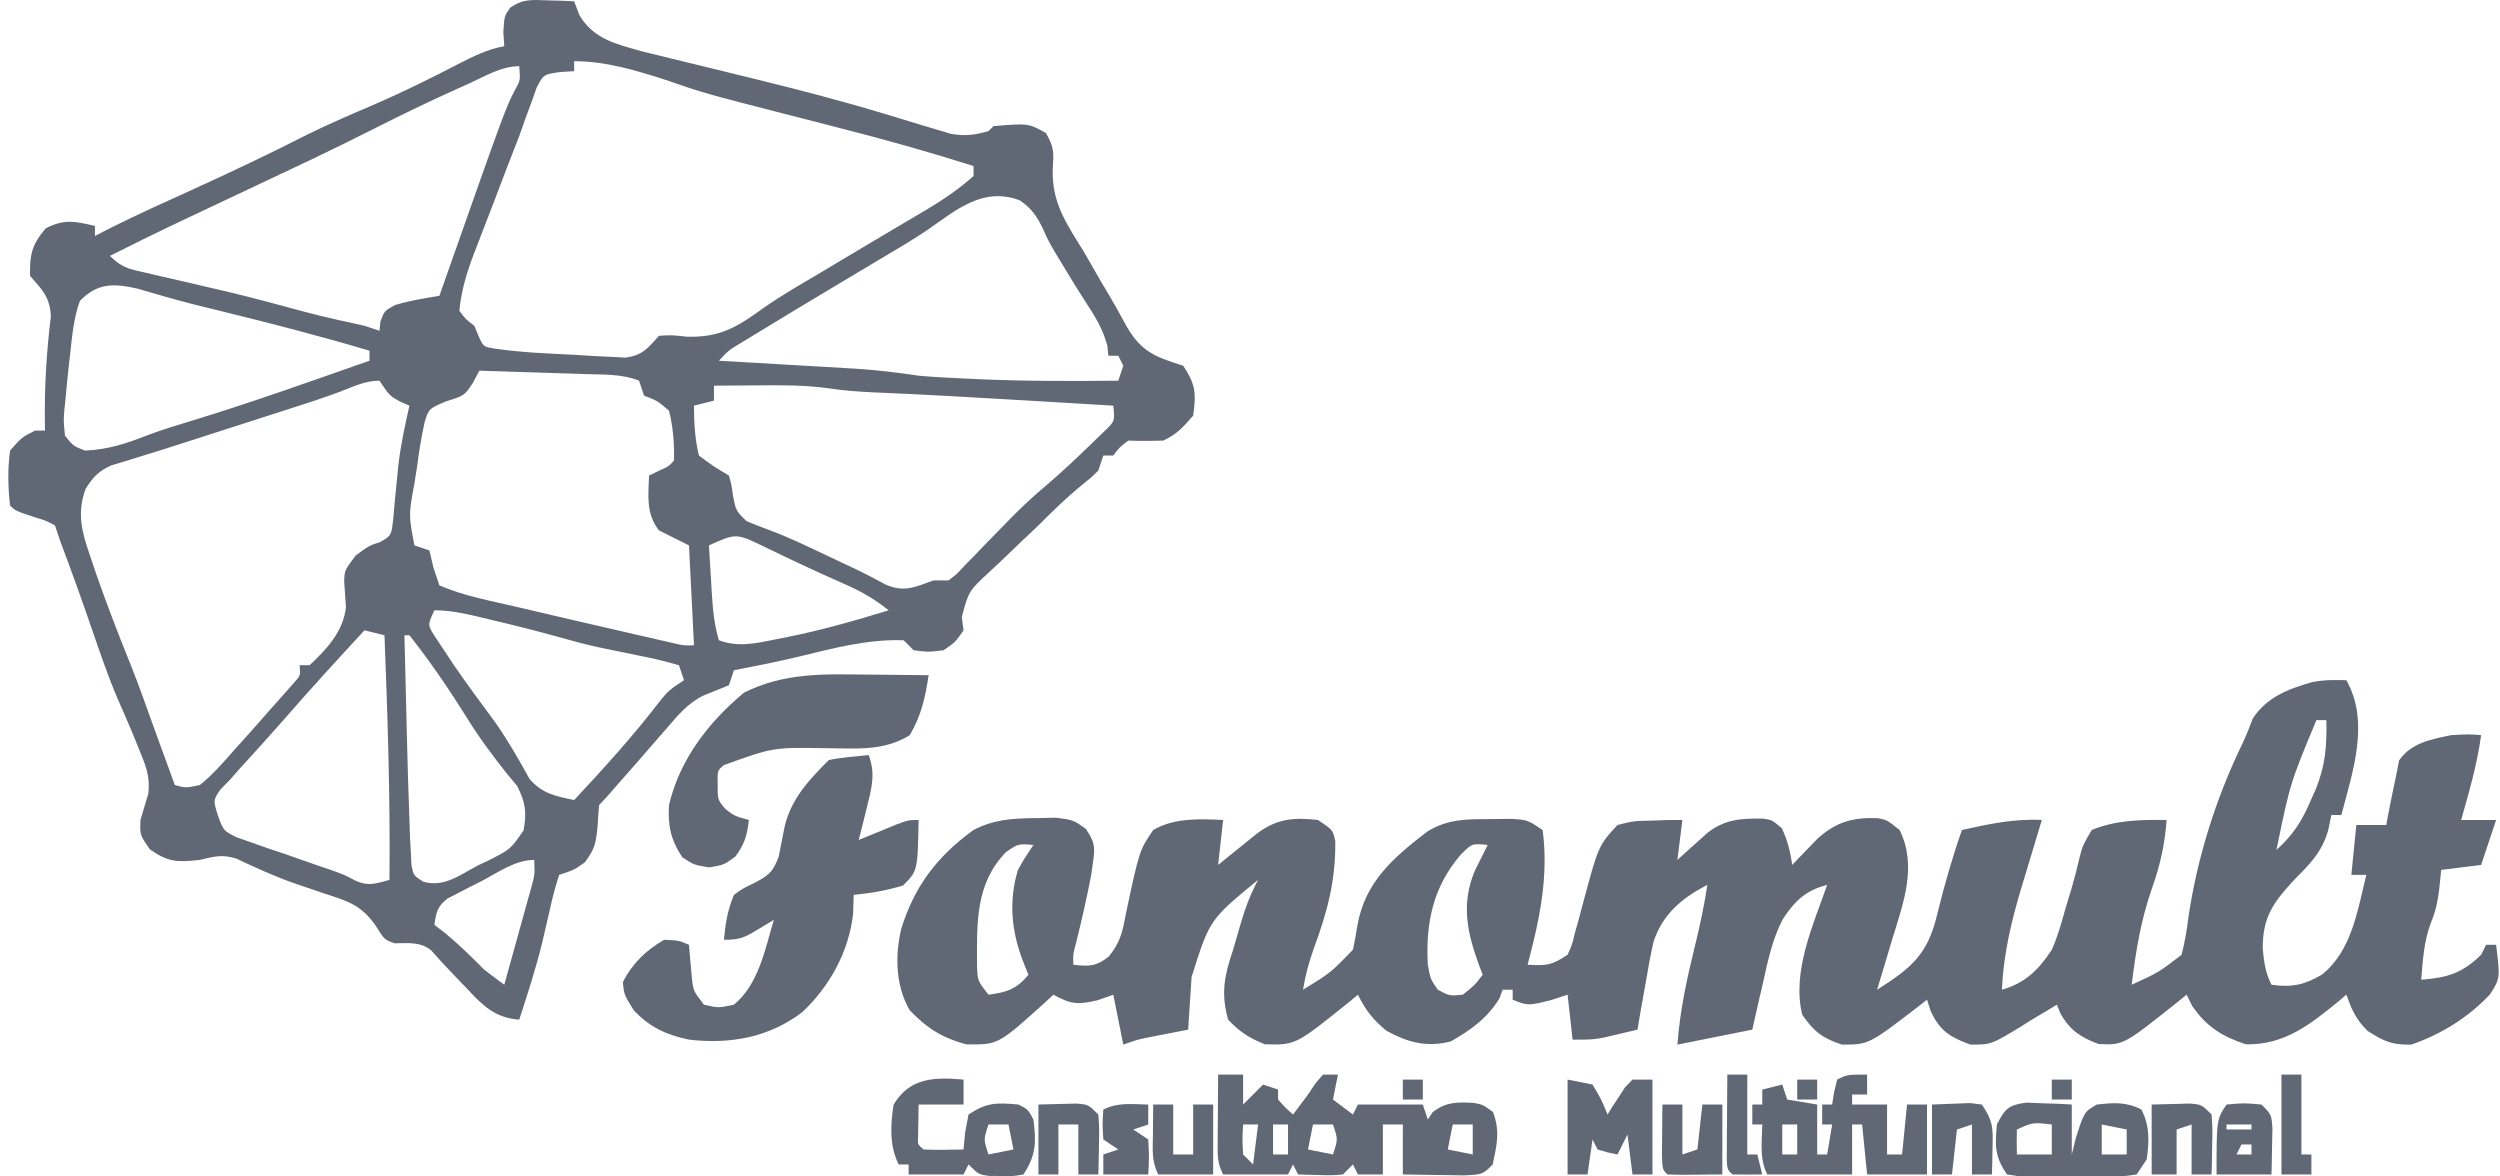 <svg width="119" height="56" viewBox="0 0 119 56" fill="none" xmlns="http://www.w3.org/2000/svg">
<path d="M111.686 32.378C112.813 34.359 111.991 36.732 111.448 38.794C111.291 38.794 111.135 38.794 110.973 38.794C110.922 39.038 110.871 39.282 110.819 39.533C110.52 40.583 109.911 41.167 109.161 41.927C108.205 42.964 107.702 43.663 107.706 45.135C107.766 45.801 107.823 46.276 108.122 46.873C109.062 47.014 109.71 46.876 110.513 46.398C111.943 45.272 112.22 43.332 112.636 41.645C112.401 41.645 112.166 41.645 111.924 41.645C112.002 40.861 112.08 40.077 112.161 39.269C112.632 39.269 113.102 39.269 113.587 39.269C113.616 39.111 113.644 38.953 113.674 38.791C113.795 38.156 113.927 37.525 114.062 36.893C114.106 36.662 114.15 36.432 114.196 36.195C114.781 35.355 115.708 35.196 116.676 34.992C117.522 34.947 117.522 34.947 118.102 34.992C117.915 36.373 117.53 37.693 117.151 39.031C117.7 39.031 118.249 39.031 118.815 39.031C118.462 40.09 118.462 40.09 118.102 41.17C117.474 41.248 116.847 41.327 116.201 41.408C116.171 41.697 116.142 41.986 116.112 42.284C116.038 42.882 115.956 43.327 115.725 43.888C115.378 44.779 115.329 45.687 115.25 46.635C116.503 46.537 117.193 46.329 118.102 45.447C118.18 45.29 118.259 45.133 118.339 44.972C118.496 44.972 118.653 44.972 118.815 44.972C119.01 46.563 119.01 46.563 118.528 47.328C117.481 48.44 116.217 49.225 114.775 49.724C113.843 49.742 113.477 49.568 112.696 49.071C112.132 48.507 111.954 48.085 111.686 47.348C111.554 47.46 111.421 47.572 111.285 47.687C109.935 48.788 108.724 49.746 106.904 49.709C105.782 49.344 105.017 48.863 104.349 47.883C104.261 47.706 104.173 47.53 104.082 47.348C103.944 47.46 103.806 47.572 103.664 47.687C101.075 49.751 101.075 49.751 99.894 49.695C99.046 49.382 98.534 49.046 98.082 48.254C98.023 48.112 97.965 47.97 97.904 47.823C97.676 47.963 97.676 47.963 97.444 48.105C97.203 48.248 96.963 48.39 96.716 48.536C96.549 48.642 96.382 48.748 96.211 48.856C94.78 49.724 94.78 49.724 93.79 49.724C92.825 49.365 92.345 49.084 91.904 48.135C91.845 47.954 91.786 47.773 91.726 47.586C91.605 47.68 91.484 47.775 91.36 47.873C88.954 49.724 88.954 49.724 87.671 49.724C86.734 49.405 86.353 49.117 85.785 48.299C85.286 46.245 86.307 44.038 86.973 42.12C85.951 42.383 85.441 42.875 84.862 43.749C84.37 44.696 84.156 45.703 83.929 46.739C83.852 47.068 83.852 47.068 83.773 47.403C83.648 47.939 83.528 48.475 83.409 49.011C82.233 49.247 81.056 49.482 79.845 49.724C79.963 48.103 80.299 46.574 80.686 45C80.921 44.044 81.123 43.095 81.27 42.12C80.068 42.739 79.138 43.518 78.71 44.821C78.567 45.453 78.45 46.084 78.345 46.724C78.305 46.945 78.265 47.165 78.224 47.392C78.126 47.931 78.033 48.471 77.944 49.011C77.607 49.092 77.271 49.171 76.934 49.249C76.746 49.293 76.559 49.337 76.366 49.383C75.805 49.487 75.805 49.487 74.855 49.487C74.776 48.781 74.698 48.075 74.617 47.348C74.362 47.431 74.107 47.515 73.845 47.601C72.734 47.878 72.734 47.878 72.003 47.586C72.003 47.429 72.003 47.272 72.003 47.111C71.846 47.111 71.689 47.111 71.528 47.111C71.454 47.309 71.454 47.309 71.379 47.511C70.819 48.453 69.993 49.043 69.048 49.576C67.892 49.858 67.035 49.627 66.003 49.071C65.352 48.538 65.01 48.095 64.637 47.348C64.502 47.46 64.367 47.572 64.228 47.687C61.676 49.744 61.676 49.744 60.211 49.709C59.466 49.415 59.013 49.121 58.459 48.536C58.102 47.278 58.283 46.429 58.696 45.209C58.816 44.799 58.935 44.388 59.053 43.977C59.268 43.233 59.52 42.567 59.884 41.883C57.581 43.771 57.581 43.771 56.72 46.505C56.701 46.803 56.682 47.101 56.662 47.407C56.642 47.708 56.622 48.008 56.601 48.317C56.58 48.661 56.58 48.661 56.558 49.011C56.395 49.043 56.231 49.075 56.063 49.107C55.742 49.17 55.742 49.17 55.414 49.234C55.202 49.276 54.99 49.317 54.771 49.359C54.154 49.481 54.154 49.481 53.469 49.724C53.233 48.548 53.233 48.548 52.993 47.348C52.743 47.436 52.493 47.525 52.236 47.615C51.286 47.834 50.976 47.803 50.142 47.348C50.021 47.46 49.901 47.572 49.776 47.687C47.51 49.737 47.51 49.737 45.984 49.709C44.858 49.408 44.09 48.926 43.295 48.076C42.626 46.912 42.596 45.492 42.902 44.202C43.529 42.176 44.622 40.748 46.34 39.507C47.332 38.993 48.216 38.953 49.325 38.942C49.634 38.935 49.943 38.929 50.262 38.922C51.092 39.031 51.092 39.031 51.679 39.446C52.105 40.074 52.137 40.296 52.028 41.036C51.984 41.345 51.984 41.345 51.939 41.659C51.737 42.717 51.498 43.763 51.24 44.809C51.075 45.415 51.075 45.415 51.092 45.922C51.843 46.006 52.17 46.009 52.774 45.534C53.324 44.857 53.431 44.371 53.587 43.516C54.235 40.476 54.235 40.476 54.894 39.507C55.897 38.925 57.091 38.975 58.221 39.031C58.143 39.737 58.064 40.443 57.983 41.17C58.15 41.035 58.316 40.901 58.486 40.763C58.703 40.588 58.919 40.414 59.142 40.234C59.357 40.061 59.572 39.887 59.794 39.708C60.736 38.977 61.563 38.894 62.736 39.031C63.449 39.507 63.449 39.507 63.56 40.051C63.58 41.921 63.183 43.395 62.544 45.127C62.306 45.794 62.138 46.414 62.023 47.111C63.341 46.303 63.341 46.303 64.399 45.209C64.48 44.836 64.548 44.459 64.607 44.081C64.966 41.99 66.303 40.841 67.928 39.589C68.94 38.955 69.888 38.993 71.067 38.987C71.505 38.982 71.505 38.982 71.952 38.977C72.716 39.031 72.716 39.031 73.429 39.507C73.677 41.341 73.403 43.19 72.954 44.972C72.909 45.151 72.865 45.329 72.819 45.513C72.785 45.648 72.751 45.783 72.716 45.922C73.599 45.97 73.85 45.959 74.617 45.447C74.83 44.971 74.83 44.971 74.965 44.411C75.052 44.102 75.052 44.102 75.14 43.786C75.227 43.461 75.227 43.461 75.315 43.13C76.084 40.253 76.084 40.253 76.993 39.269C77.762 39.078 77.762 39.078 78.597 39.061C79.014 39.047 79.014 39.047 79.44 39.033C79.758 39.032 79.758 39.032 80.082 39.031C80.004 39.659 79.925 40.286 79.845 40.932C79.974 40.815 80.103 40.698 80.235 40.577C80.49 40.349 80.49 40.349 80.751 40.115C80.919 39.964 81.087 39.812 81.26 39.656C82.091 38.993 82.892 38.95 83.915 38.965C84.359 39.031 84.359 39.031 84.82 39.432C85.087 40.014 85.222 40.537 85.31 41.17C85.419 41.055 85.528 40.941 85.64 40.823C85.859 40.598 85.859 40.598 86.082 40.368C86.225 40.219 86.369 40.07 86.517 39.917C87.41 39.114 88.192 38.906 89.372 38.943C89.825 39.031 89.825 39.031 90.419 39.507C91.277 41.222 90.591 43.008 90.062 44.734C89.994 44.964 89.926 45.193 89.856 45.429C89.69 45.99 89.521 46.551 89.35 47.111C91 46.06 91.759 45.441 92.216 43.502C92.548 42.144 92.926 40.826 93.389 39.507C94.668 39.224 95.873 38.962 97.191 39.031C97.151 39.164 97.11 39.297 97.069 39.434C96.944 39.845 96.821 40.256 96.699 40.667C96.544 41.186 96.387 41.705 96.228 42.222C95.738 43.857 95.369 45.403 95.29 47.111C96.415 46.789 97.034 46.163 97.666 45.209C97.935 44.6 98.115 43.98 98.29 43.338C98.391 43.002 98.492 42.665 98.594 42.328C98.746 41.804 98.882 41.286 99.004 40.754C99.136 40.249 99.136 40.249 99.567 39.507C100.72 39.034 101.9 39.014 103.132 39.031C103.042 40.196 102.827 41.182 102.434 42.284C101.904 43.791 101.662 45.291 101.468 46.873C102.746 46.291 102.746 46.291 103.844 45.447C103.996 44.833 104.096 44.274 104.171 43.65C104.593 40.802 105.477 38.004 106.732 35.408C106.921 35.017 107.077 34.611 107.231 34.205C107.894 33.185 108.897 32.804 110.042 32.473C110.597 32.357 111.12 32.362 111.686 32.378ZM110.26 34.279C109.01 37.285 109.01 37.285 108.359 40.457C109.121 39.768 109.539 39.139 109.948 38.2C110.047 37.977 110.146 37.754 110.248 37.524C110.694 36.398 110.759 35.496 110.735 34.279C110.579 34.279 110.422 34.279 110.26 34.279ZM47.885 40.561C46.429 42.053 46.5 43.926 46.506 45.913C46.525 46.677 46.525 46.677 47.053 47.348C47.929 47.23 48.385 47.087 48.954 46.398C48.88 46.216 48.807 46.035 48.731 45.848C48.153 44.385 47.994 42.95 48.449 41.422C48.716 40.932 48.716 40.932 49.191 40.219C48.467 40.16 48.467 40.16 47.885 40.561ZM69.508 40.709C68.2 42.247 67.858 43.951 67.964 45.922C68.088 46.602 68.088 46.602 68.439 47.111C68.995 47.408 68.995 47.408 69.627 47.348C70.182 46.912 70.182 46.912 70.577 46.398C70.5 46.199 70.5 46.199 70.421 45.997C69.843 44.411 69.527 43.056 70.206 41.437C70.409 41.031 70.612 40.625 70.815 40.219C70.065 40.144 70.065 40.144 69.508 40.709Z" fill="#1E293B" fill-opacity="0.7"/>
<path d="M26.068 0.017C26.304 0.023 26.54 0.03 26.784 0.036C26.964 0.045 27.144 0.053 27.33 0.062C27.414 0.282 27.497 0.503 27.583 0.73C28.276 1.871 29.307 2.084 30.537 2.44C30.824 2.51 31.111 2.58 31.407 2.652C31.565 2.691 31.723 2.73 31.886 2.77C32.387 2.893 32.888 3.015 33.39 3.136C34.046 3.296 34.702 3.457 35.358 3.617C35.519 3.657 35.68 3.697 35.847 3.737C37.95 4.254 40.049 4.795 42.122 5.423C42.398 5.506 42.398 5.506 42.678 5.591C43.097 5.718 43.516 5.846 43.935 5.975C44.28 6.077 44.28 6.077 44.632 6.18C44.84 6.243 45.047 6.305 45.261 6.37C45.936 6.49 46.397 6.427 47.053 6.24C47.131 6.161 47.21 6.083 47.291 6.002C48.945 5.866 48.945 5.866 49.785 6.329C50.186 7.03 50.16 7.254 50.112 8.037C50.05 9.618 50.753 10.634 51.568 11.943C51.851 12.432 52.133 12.922 52.414 13.413C52.625 13.767 52.625 13.767 52.839 14.128C53.08 14.537 53.313 14.951 53.534 15.371C54.257 16.697 54.889 16.962 56.32 17.408C56.917 18.302 56.941 18.725 56.795 19.784C56.29 20.364 56.034 20.655 55.37 20.972C54.816 20.991 54.26 20.993 53.706 20.972C53.275 21.304 53.275 21.304 52.993 21.685C52.837 21.685 52.68 21.685 52.518 21.685C52.44 21.92 52.361 22.155 52.281 22.398C51.935 22.738 51.935 22.738 51.508 23.081C50.766 23.682 50.103 24.334 49.429 25.012C49.131 25.294 48.833 25.576 48.533 25.857C48.213 26.165 47.893 26.472 47.573 26.779C47.408 26.932 47.243 27.084 47.074 27.242C46.112 28.137 46.112 28.137 45.782 29.366C45.809 29.576 45.837 29.786 45.865 30.002C45.479 30.566 45.479 30.566 44.914 30.952C44.172 31.041 44.172 31.041 43.489 30.952C43.332 30.796 43.175 30.639 43.013 30.477C41.342 30.413 39.675 30.852 38.064 31.246C37.027 31.496 35.982 31.702 34.934 31.903C34.856 32.138 34.777 32.373 34.697 32.616C34.291 32.783 33.885 32.95 33.477 33.111C32.74 33.472 32.248 34.066 31.726 34.68C31.615 34.806 31.504 34.932 31.39 35.062C31.064 35.432 30.741 35.806 30.419 36.18C30.093 36.551 29.766 36.923 29.439 37.294C29.311 37.442 29.183 37.59 29.051 37.742C28.879 37.939 28.703 38.133 28.518 38.319C28.487 38.66 28.464 39.001 28.444 39.343C28.366 40.126 28.32 40.405 27.835 41.051C27.33 41.408 27.33 41.408 26.617 41.645C26.427 42.226 26.284 42.773 26.157 43.368C26.078 43.714 25.997 44.059 25.917 44.404C25.876 44.578 25.836 44.752 25.794 44.932C25.494 46.15 25.101 47.342 24.716 48.536C23.537 48.446 22.962 47.847 22.192 47.021C22.078 46.904 21.965 46.786 21.848 46.665C21.402 46.201 20.959 45.736 20.537 45.249C20.01 44.813 19.441 44.897 18.784 44.901C18.301 44.734 18.301 44.734 17.881 44.059C17.197 43.092 16.59 42.9 15.494 42.551C15.165 42.439 14.837 42.327 14.509 42.214C14.349 42.16 14.189 42.107 14.024 42.051C13.078 41.717 12.167 41.304 11.261 40.873C10.57 40.655 10.209 40.766 9.509 40.932C8.449 41.046 8.013 41.051 7.132 40.427C6.657 39.744 6.657 39.744 6.687 39.031C6.809 38.612 6.933 38.193 7.06 37.775C7.156 36.922 6.924 36.405 6.598 35.616C6.442 35.231 6.442 35.231 6.282 34.838C6.058 34.31 5.831 33.783 5.599 33.259C5.143 32.198 4.775 31.108 4.4 30.017C3.903 28.578 3.393 27.148 2.855 25.725C2.777 25.489 2.698 25.254 2.618 25.012C2.182 24.778 2.182 24.778 1.667 24.626C0.733 24.315 0.733 24.315 0.479 24.061C0.377 23.18 0.361 22.327 0.479 21.447C1.043 20.809 1.043 20.809 1.667 20.497C1.824 20.497 1.981 20.497 2.142 20.497C2.14 20.33 2.137 20.163 2.134 19.99C2.119 18.326 2.218 16.715 2.421 15.062C2.37 14.128 2.033 13.822 1.43 13.131C1.412 12.117 1.513 11.649 2.172 10.873C3.055 10.413 3.567 10.531 4.519 10.755C4.519 10.911 4.519 11.068 4.519 11.23C4.775 11.099 5.032 10.968 5.296 10.833C6.576 10.194 7.879 9.607 9.182 9.017C11.032 8.174 12.86 7.307 14.671 6.384C15.698 5.88 16.745 5.432 17.796 4.982C19.162 4.392 20.49 3.735 21.811 3.05C22.531 2.68 23.202 2.342 24.004 2.2C23.989 1.98 23.974 1.759 23.959 1.532C24.004 0.774 24.004 0.774 24.278 0.373C24.89 -0.062 25.326 -0.009 26.068 0.017ZM27.33 2.913C27.33 3.07 27.33 3.227 27.33 3.388C27.108 3.402 26.885 3.415 26.655 3.429C25.872 3.545 25.872 3.545 25.547 4.164C25.464 4.398 25.381 4.632 25.296 4.873C25.2 5.133 25.103 5.393 25.004 5.66C24.862 6.065 24.862 6.065 24.716 6.477C24.524 6.973 24.331 7.468 24.137 7.962C23.934 8.497 23.731 9.032 23.528 9.566C23.401 9.897 23.273 10.227 23.145 10.557C23.015 10.895 22.886 11.233 22.756 11.571C22.695 11.729 22.633 11.886 22.57 12.048C22.224 12.958 21.956 13.822 21.865 14.794C22.167 15.195 22.167 15.195 22.578 15.507C22.646 15.674 22.715 15.84 22.786 16.012C23.016 16.512 23.016 16.512 23.574 16.597C24.826 16.781 26.083 16.827 27.345 16.888C27.627 16.906 27.908 16.924 28.198 16.943C28.603 16.962 28.603 16.962 29.017 16.982C29.263 16.995 29.509 17.009 29.763 17.023C30.593 16.909 30.822 16.591 31.37 15.982C31.995 15.948 31.995 15.948 32.692 16.027C34.325 16.072 35.122 15.542 36.415 14.608C37.298 14 38.23 13.469 39.152 12.923C39.565 12.676 39.977 12.429 40.389 12.182C41.14 11.734 41.892 11.287 42.645 10.842C42.806 10.746 42.967 10.65 43.133 10.552C43.429 10.377 43.725 10.202 44.022 10.028C44.849 9.536 45.622 9.022 46.34 8.378C46.34 8.221 46.34 8.065 46.34 7.903C44.265 7.246 42.182 6.657 40.073 6.121C39.51 5.976 38.947 5.831 38.383 5.686C38.117 5.618 37.849 5.55 37.575 5.479C33.509 4.435 33.509 4.435 31.669 3.798C30.25 3.342 28.825 2.913 27.33 2.913ZM22.311 3.982C22.118 4.068 21.926 4.154 21.728 4.243C20.339 4.869 18.972 5.534 17.613 6.223C15.837 7.123 14.036 7.967 12.235 8.815C11.231 9.287 10.229 9.761 9.227 10.235C9.045 10.32 8.863 10.406 8.675 10.495C7.519 11.041 6.373 11.605 5.232 12.18C5.804 12.753 6.144 12.801 6.927 12.98C7.176 13.038 7.424 13.096 7.68 13.156C8.078 13.246 8.078 13.246 8.484 13.339C9.027 13.465 9.57 13.592 10.113 13.719C10.509 13.812 10.509 13.812 10.912 13.906C12.111 14.192 13.299 14.515 14.488 14.839C15.436 15.091 16.391 15.299 17.35 15.507C17.585 15.585 17.821 15.664 18.063 15.745C18.085 15.524 18.085 15.524 18.108 15.299C18.301 14.794 18.301 14.794 18.82 14.512C19.515 14.311 20.201 14.195 20.915 14.081C21.004 13.828 21.093 13.575 21.185 13.315C24.049 5.188 24.049 5.188 24.523 4.264C24.768 3.831 24.768 3.831 24.716 3.151C23.858 3.151 23.084 3.635 22.311 3.982ZM44.153 10.941C43.422 11.436 42.66 11.88 41.9 12.329C41.597 12.51 41.295 12.691 40.993 12.872C40.501 13.166 40.009 13.46 39.517 13.754C38.382 14.432 37.251 15.116 36.122 15.804C35.863 15.962 35.603 16.12 35.335 16.283C34.692 16.666 34.692 16.666 34.221 17.17C34.45 17.183 34.679 17.197 34.915 17.21C35.77 17.259 36.625 17.31 37.48 17.36C37.849 17.382 38.218 17.403 38.587 17.424C39.12 17.455 39.652 17.487 40.185 17.518C40.429 17.532 40.429 17.532 40.679 17.546C41.705 17.608 42.71 17.732 43.726 17.883C44.453 17.948 45.181 17.982 45.909 18.017C46.215 18.032 46.215 18.032 46.526 18.047C48.761 18.148 50.994 18.142 53.231 18.121C53.309 17.886 53.388 17.65 53.469 17.408C53.39 17.251 53.312 17.094 53.231 16.933C53.074 16.933 52.917 16.933 52.756 16.933C52.741 16.776 52.726 16.619 52.711 16.457C52.49 15.641 52.136 15.079 51.677 14.376C51.305 13.805 50.953 13.225 50.602 12.641C50.481 12.442 50.36 12.243 50.235 12.038C49.904 11.467 49.904 11.467 49.678 10.963C49.398 10.352 49.098 9.897 48.529 9.53C46.779 8.891 45.541 9.976 44.153 10.941ZM3.806 14.319C3.495 15.157 3.431 16.047 3.331 16.933C3.312 17.092 3.293 17.251 3.274 17.415C3.216 17.927 3.168 18.439 3.123 18.952C3.105 19.117 3.088 19.282 3.07 19.452C3.02 19.981 3.02 19.981 3.093 20.735C3.487 21.231 3.487 21.231 4.043 21.447C5.121 21.406 6.019 21.113 7.015 20.718C7.748 20.445 8.492 20.22 9.241 19.992C12.05 19.133 14.816 18.141 17.588 17.17C17.588 17.013 17.588 16.857 17.588 16.695C15.291 16.008 12.976 15.413 10.648 14.84C10.415 14.783 10.183 14.726 9.944 14.667C9.601 14.582 9.601 14.582 9.25 14.496C8.339 14.263 7.436 14.003 6.534 13.737C5.4 13.485 4.648 13.461 3.806 14.319ZM22.816 17.645C22.715 17.836 22.615 18.027 22.512 18.223C22.103 18.834 22.103 18.834 21.264 19.094C20.412 19.449 20.412 19.449 20.212 20.098C20.052 20.819 19.94 21.532 19.845 22.264C19.805 22.514 19.766 22.763 19.725 23.02C19.449 24.509 19.449 24.509 19.726 25.962C19.962 26.041 20.197 26.119 20.439 26.2C20.503 26.469 20.567 26.739 20.632 27.017C20.726 27.296 20.819 27.575 20.915 27.863C22.077 28.369 23.365 28.6 24.598 28.888C24.812 28.939 25.027 28.989 25.249 29.041C25.942 29.204 26.636 29.366 27.33 29.527C27.573 29.583 27.816 29.639 28.066 29.697C28.786 29.864 29.506 30.03 30.226 30.195C30.452 30.247 30.678 30.299 30.91 30.352C31.119 30.4 31.328 30.448 31.544 30.497C31.821 30.56 31.821 30.56 32.103 30.625C32.558 30.73 32.558 30.73 33.033 30.715C32.955 29.146 32.876 27.578 32.796 25.962C32.325 25.727 31.855 25.492 31.37 25.249C30.744 24.453 30.857 23.614 30.895 22.636C31.122 22.525 31.122 22.525 31.355 22.413C31.83 22.2 31.83 22.2 32.083 21.923C32.103 21.111 32.039 20.335 31.845 19.547C31.281 19.069 31.281 19.069 30.657 18.834C30.539 18.481 30.539 18.481 30.419 18.121C29.626 17.801 28.766 17.835 27.921 17.808C27.623 17.798 27.326 17.788 27.02 17.778C26.711 17.768 26.402 17.759 26.083 17.749C25.77 17.739 25.457 17.729 25.134 17.718C24.361 17.693 23.588 17.669 22.816 17.645ZM16.208 18.637C15.425 18.932 14.631 19.187 13.834 19.442C13.664 19.496 13.494 19.551 13.319 19.608C12.782 19.781 12.244 19.953 11.707 20.126C11.35 20.24 10.994 20.355 10.637 20.47C10.463 20.526 10.289 20.582 10.109 20.64C9.763 20.751 9.417 20.863 9.071 20.975C8.296 21.227 7.52 21.474 6.74 21.711C6.486 21.79 6.231 21.869 5.969 21.951C5.749 22.017 5.529 22.083 5.303 22.151C4.678 22.433 4.434 22.699 4.073 23.274C3.655 24.431 3.89 25.305 4.281 26.438C4.369 26.699 4.457 26.96 4.547 27.229C5.056 28.691 5.607 30.132 6.19 31.565C6.61 32.618 6.987 33.687 7.37 34.754C7.548 35.244 7.726 35.734 7.905 36.224C8.043 36.606 8.182 36.987 8.321 37.368C8.844 37.51 8.844 37.51 9.509 37.368C10.13 36.875 10.636 36.285 11.157 35.69C11.299 35.534 11.44 35.378 11.586 35.217C12.007 34.75 12.421 34.277 12.835 33.804C13.044 33.57 13.044 33.57 13.258 33.331C13.388 33.184 13.519 33.036 13.653 32.884C13.829 32.686 13.829 32.686 14.008 32.484C14.308 32.148 14.308 32.148 14.261 31.665C14.418 31.665 14.575 31.665 14.736 31.665C15.562 30.892 16.344 30.051 16.467 28.897C16.442 28.492 16.415 28.086 16.383 27.681C16.4 27.15 16.4 27.15 16.934 26.438C17.588 25.962 17.588 25.962 18.087 25.806C18.629 25.498 18.629 25.498 18.718 24.692C18.752 24.364 18.78 24.034 18.806 23.705C18.84 23.361 18.874 23.017 18.91 22.673C18.926 22.505 18.943 22.336 18.96 22.163C19.068 21.199 19.275 20.254 19.489 19.309C19.342 19.245 19.195 19.181 19.043 19.116C18.538 18.834 18.538 18.834 18.063 18.121C17.386 18.121 16.833 18.397 16.208 18.637ZM33.984 18.358C33.984 18.594 33.984 18.829 33.984 19.071C33.67 19.15 33.356 19.228 33.033 19.309C33.036 20.122 33.074 20.894 33.271 21.685C33.962 22.198 33.962 22.198 34.697 22.636C34.821 23.079 34.821 23.079 34.89 23.586C35.027 24.307 35.027 24.307 35.532 24.804C35.88 24.953 36.233 25.09 36.588 25.219C37.545 25.574 38.454 26.013 39.375 26.452C39.547 26.533 39.719 26.614 39.897 26.698C40.147 26.816 40.147 26.816 40.402 26.936C40.564 27.012 40.725 27.087 40.892 27.166C41.311 27.369 41.722 27.591 42.132 27.815C43.033 28.215 43.535 27.95 44.439 27.626C44.674 27.626 44.91 27.626 45.152 27.626C45.55 27.322 45.55 27.322 45.934 26.904C46.083 26.752 46.232 26.6 46.385 26.443C46.62 26.198 46.62 26.198 46.86 25.947C47.183 25.616 47.507 25.286 47.831 24.956C47.985 24.799 48.139 24.642 48.298 24.479C48.762 24.016 49.241 23.579 49.741 23.155C50.496 22.514 51.214 21.841 51.924 21.15C52.127 20.953 52.331 20.756 52.541 20.553C53.071 20.048 53.071 20.048 52.993 19.309C51.746 19.234 50.498 19.16 49.251 19.086C48.975 19.07 48.975 19.07 48.693 19.053C46.325 18.912 43.958 18.775 41.588 18.677C40.834 18.643 40.101 18.587 39.354 18.472C38.276 18.329 37.223 18.333 36.137 18.343C35.929 18.345 35.721 18.346 35.507 18.347C34.999 18.349 34.492 18.354 33.984 18.358ZM33.746 25.962C33.78 26.537 33.815 27.111 33.85 27.685C33.864 27.928 33.864 27.928 33.878 28.176C33.928 28.967 33.988 29.717 34.221 30.477C35.149 30.823 35.984 30.622 36.924 30.433C37.09 30.4 37.256 30.368 37.426 30.335C39.079 30.003 40.689 29.547 42.3 29.051C41.633 28.517 40.989 28.145 40.206 27.804C39.398 27.447 38.594 27.085 37.798 26.704C37.638 26.628 37.479 26.552 37.314 26.474C36.999 26.323 36.684 26.171 36.369 26.018C35.039 25.377 35.039 25.377 33.746 25.962ZM20.677 29.051C20.351 29.749 20.351 29.749 20.713 30.314C20.853 30.524 20.993 30.735 21.137 30.952C21.291 31.185 21.445 31.418 21.604 31.658C22.23 32.562 22.877 33.449 23.535 34.33C24.158 35.209 24.687 36.136 25.207 37.079C25.828 37.79 26.424 37.89 27.33 38.081C28.77 36.54 30.17 34.997 31.452 33.319C31.845 32.853 31.845 32.853 32.558 32.378C32.44 32.025 32.44 32.025 32.32 31.665C31.651 31.47 31.013 31.32 30.33 31.19C29.935 31.109 29.54 31.027 29.145 30.945C28.954 30.906 28.762 30.866 28.565 30.826C27.943 30.693 27.333 30.533 26.721 30.358C25.584 30.037 24.44 29.755 23.291 29.482C23.114 29.439 22.938 29.397 22.756 29.353C22.046 29.186 21.408 29.051 20.677 29.051ZM17.35 30.002C16.049 31.414 14.748 32.825 13.491 34.277C12.809 35.056 12.11 35.819 11.413 36.585C11.255 36.765 11.097 36.945 10.934 37.13C10.786 37.281 10.638 37.432 10.485 37.587C10.147 38.096 10.147 38.096 10.364 38.788C10.631 39.537 10.631 39.537 11.259 39.857C11.49 39.936 11.72 40.016 11.957 40.097C12.209 40.187 12.46 40.276 12.719 40.369C12.983 40.457 13.247 40.545 13.519 40.635C14.038 40.817 14.557 40.999 15.076 41.181C15.307 41.259 15.538 41.337 15.776 41.418C16.4 41.645 16.4 41.645 16.917 41.917C17.519 42.2 17.913 42.056 18.538 41.883C18.579 37.997 18.453 34.122 18.301 30.239C17.987 30.161 17.673 30.083 17.35 30.002ZM19.251 30.239C19.28 31.444 19.309 32.648 19.34 33.852C19.35 34.261 19.36 34.669 19.369 35.078C19.4 36.396 19.44 37.714 19.489 39.031C19.498 39.312 19.507 39.593 19.517 39.883C19.53 40.117 19.543 40.352 19.557 40.594C19.566 40.789 19.576 40.986 19.586 41.187C19.689 41.682 19.689 41.682 20.152 41.971C21.131 42.25 21.886 41.653 22.741 41.2C22.928 41.111 23.114 41.023 23.306 40.932C24.302 40.42 24.302 40.42 24.922 39.526C25.077 38.669 25.014 38.2 24.62 37.415C24.456 37.218 24.292 37.022 24.122 36.819C23.436 35.954 22.801 35.101 22.221 34.16C21.375 32.809 20.48 31.489 19.489 30.239C19.41 30.239 19.332 30.239 19.251 30.239ZM22.919 41.942C22.731 42.036 22.542 42.13 22.348 42.227C22.169 42.321 21.989 42.414 21.805 42.51C21.64 42.595 21.475 42.68 21.305 42.767C20.817 43.147 20.763 43.422 20.677 44.022C20.848 44.154 21.02 44.286 21.197 44.422C21.859 44.967 22.447 45.554 23.053 46.16C23.367 46.401 23.684 46.64 24.004 46.873C24.243 46.017 24.48 45.16 24.716 44.304C24.819 43.939 24.819 43.939 24.922 43.566C24.987 43.333 25.051 43.099 25.117 42.858C25.177 42.643 25.237 42.428 25.299 42.206C25.456 41.626 25.456 41.626 25.429 40.932C24.522 40.932 23.71 41.531 22.919 41.942Z" fill="#1E293B" fill-opacity="0.7"/>
<path d="M41.35 35.942C41.694 36.862 41.479 37.564 41.246 38.497C41.144 38.914 41.144 38.914 41.039 39.34C40.985 39.551 40.931 39.764 40.875 39.982C41.041 39.913 41.207 39.845 41.378 39.774C41.594 39.686 41.81 39.597 42.033 39.507C42.248 39.418 42.463 39.33 42.685 39.239C43.251 39.031 43.251 39.031 43.726 39.031C43.681 41.453 43.681 41.453 42.984 42.15C42.202 42.388 41.45 42.516 40.637 42.596C40.627 42.895 40.617 43.194 40.607 43.502C40.404 45.294 39.499 46.947 38.187 48.18C36.594 49.388 34.756 49.714 32.796 49.487C31.722 49.261 30.923 48.897 30.167 48.091C29.706 47.348 29.706 47.348 29.647 46.754C30.097 45.854 30.742 45.245 31.608 44.734C32.306 44.764 32.306 44.764 32.796 44.972C32.813 45.191 32.813 45.191 32.831 45.415C32.849 45.607 32.866 45.799 32.885 45.997C32.901 46.187 32.918 46.377 32.935 46.573C33.008 47.175 33.008 47.175 33.508 47.823C34.201 47.982 34.201 47.982 34.934 47.823C36.115 46.851 36.411 45.198 36.835 43.784C36.575 43.941 36.316 44.097 36.048 44.259C35.424 44.636 35.213 44.734 34.459 44.734C34.525 43.978 34.638 43.298 34.934 42.596C35.364 42.289 35.364 42.289 35.87 42.046C36.574 41.682 36.791 41.527 37.068 40.769C37.171 40.271 37.269 39.773 37.363 39.274C37.695 37.984 38.526 37.103 39.449 36.18C40.08 36.046 40.706 36.005 41.35 35.942Z" fill="#1E293B" fill-opacity="0.7"/>
<path d="M41.231 32.111C41.66 32.114 41.66 32.114 42.098 32.117C42.799 32.123 43.5 32.13 44.202 32.14C44.047 33.195 43.848 34.073 43.301 34.997C42.065 35.759 40.782 35.625 39.36 35.615C36.809 35.569 36.809 35.569 34.459 36.417C34.145 36.68 34.145 36.68 34.162 37.338C34.156 38.069 34.156 38.069 34.533 38.512C34.959 38.84 34.959 38.84 35.647 39.031C35.566 39.758 35.443 40.173 35.008 40.769C34.459 41.17 34.459 41.17 33.746 41.289C33.033 41.17 33.033 41.17 32.484 40.813C31.932 39.996 31.78 39.285 31.845 38.319C32.35 36.157 33.727 34.374 35.41 32.972C37.303 32.025 39.157 32.081 41.231 32.111Z" fill="#1E293B" fill-opacity="0.7"/>
<path d="M57.983 51.15C58.376 51.15 58.768 51.15 59.172 51.15C59.172 51.621 59.172 52.091 59.172 52.576C59.485 52.262 59.799 51.949 60.122 51.625C60.357 51.704 60.593 51.782 60.835 51.863C60.835 52.02 60.835 52.177 60.835 52.338C61.181 52.724 61.181 52.724 61.548 53.051C61.651 52.914 61.754 52.777 61.86 52.635C61.992 52.459 62.124 52.282 62.261 52.101C62.378 51.924 62.496 51.748 62.617 51.566C62.735 51.429 62.852 51.291 62.974 51.15C63.209 51.15 63.444 51.15 63.687 51.15C63.608 51.542 63.53 51.934 63.449 52.338C63.763 52.574 64.076 52.809 64.399 53.051C64.478 52.894 64.556 52.737 64.637 52.576C65.656 52.576 66.676 52.576 67.726 52.576C67.844 52.929 67.844 52.929 67.964 53.289C68.081 53.112 68.081 53.112 68.201 52.932C68.847 52.448 69.339 52.459 70.131 52.495C70.578 52.576 70.578 52.576 71.068 52.932C71.41 53.844 71.252 54.475 71.053 55.427C70.578 55.903 70.578 55.903 69.699 55.949C69.349 55.946 68.998 55.94 68.647 55.932C68.468 55.93 68.288 55.928 68.104 55.926C67.661 55.92 67.218 55.912 66.775 55.903C66.775 55.118 66.775 54.334 66.775 53.526C66.462 53.526 66.148 53.526 65.825 53.526C65.825 54.31 65.825 55.095 65.825 55.903C65.433 55.903 65.041 55.903 64.637 55.903C64.558 55.746 64.48 55.589 64.399 55.427C64.243 55.584 64.086 55.741 63.924 55.903C63.41 55.949 63.41 55.949 62.825 55.932C62.631 55.928 62.437 55.924 62.237 55.919C62.088 55.914 61.939 55.908 61.785 55.903C61.707 55.746 61.629 55.589 61.548 55.427C61.469 55.584 61.391 55.741 61.31 55.903C60.291 55.903 59.272 55.903 58.221 55.903C57.948 55.357 57.956 55.051 57.96 54.445C57.961 54.254 57.962 54.062 57.963 53.865C57.965 53.665 57.967 53.465 57.969 53.259C57.97 53.057 57.971 52.855 57.972 52.647C57.975 52.148 57.979 51.649 57.983 51.15ZM59.172 53.526C59.132 54.219 59.132 54.219 59.172 54.952C59.328 55.109 59.485 55.266 59.647 55.427C59.725 54.8 59.804 54.173 59.885 53.526C59.649 53.526 59.414 53.526 59.172 53.526ZM60.597 53.526C60.597 53.997 60.597 54.467 60.597 54.952C60.833 54.952 61.068 54.952 61.31 54.952C61.31 54.482 61.31 54.011 61.31 53.526C61.075 53.526 60.84 53.526 60.597 53.526ZM62.498 53.526C62.42 53.918 62.342 54.31 62.261 54.714C62.849 54.832 62.849 54.832 63.449 54.952C63.689 54.227 63.689 54.227 63.449 53.526C63.135 53.526 62.822 53.526 62.498 53.526ZM69.152 53.526C69.073 53.918 68.995 54.31 68.914 54.714C69.502 54.832 69.502 54.832 70.102 54.952C70.102 54.482 70.102 54.011 70.102 53.526C69.789 53.526 69.475 53.526 69.152 53.526ZM64.637 54.002C64.875 54.477 64.875 54.477 64.875 54.477L64.637 54.002Z" fill="#1E293B" fill-opacity="0.7"/>
<path d="M88.874 51.15C88.874 51.464 88.874 51.777 88.874 52.101C88.639 52.101 88.404 52.101 88.161 52.101C88.161 52.257 88.161 52.414 88.161 52.576C88.71 52.576 89.259 52.576 89.825 52.576C89.825 53.36 89.825 54.144 89.825 54.952C90.06 54.952 90.295 54.952 90.538 54.952C90.616 54.168 90.695 53.384 90.775 52.576C91.089 52.576 91.403 52.576 91.726 52.576C91.726 53.674 91.726 54.772 91.726 55.903C90.785 55.903 89.844 55.903 88.874 55.903C88.757 54.726 88.757 54.726 88.637 53.526C88.48 53.526 88.323 53.526 88.161 53.526C88.161 54.31 88.161 55.095 88.161 55.903C86.828 55.903 85.495 55.903 84.122 55.903C83.74 55.139 83.871 54.373 83.884 53.526C83.727 53.526 83.571 53.526 83.409 53.526C83.409 53.213 83.409 52.899 83.409 52.576C83.566 52.576 83.723 52.576 83.884 52.576C83.884 52.341 83.884 52.105 83.884 51.863C84.198 51.785 84.511 51.706 84.835 51.625C84.913 51.861 84.992 52.096 85.072 52.338C85.778 52.456 85.778 52.456 86.498 52.576C86.498 53.36 86.498 54.144 86.498 54.952C86.655 54.952 86.812 54.952 86.973 54.952C87.052 54.482 87.13 54.011 87.211 53.526C87.054 53.526 86.897 53.526 86.736 53.526C86.736 53.213 86.736 52.899 86.736 52.576C86.892 52.576 87.049 52.576 87.211 52.576C87.24 52.385 87.27 52.194 87.3 51.997C87.374 51.695 87.374 51.695 87.448 51.388C87.924 51.15 87.924 51.15 88.874 51.15ZM84.835 53.526C84.835 53.997 84.835 54.467 84.835 54.952C85.07 54.952 85.305 54.952 85.548 54.952C85.548 54.482 85.548 54.011 85.548 53.526C85.312 53.526 85.077 53.526 84.835 53.526Z" fill="#1E293B" fill-opacity="0.7"/>
<path d="M96.459 52.483C96.715 52.494 96.972 52.505 97.236 52.516C97.494 52.525 97.752 52.534 98.018 52.542C98.216 52.553 98.413 52.565 98.617 52.576C98.617 53.36 98.617 54.144 98.617 54.952C98.68 54.692 98.744 54.433 98.81 54.165C99.209 52.925 99.209 52.925 99.805 52.576C100.609 52.49 101.199 52.437 101.929 52.813C102.329 53.566 102.311 54.356 102.181 55.19C101.946 55.542 101.946 55.542 101.706 55.903C101.092 55.995 101.092 55.995 100.325 55.997C99.912 55.999 99.912 55.999 99.491 56C99.058 55.996 99.058 55.996 98.617 55.992C98.328 55.994 98.04 55.997 97.742 56C97.467 55.999 97.192 55.998 96.909 55.997C96.656 55.996 96.402 55.996 96.141 55.995C95.939 55.964 95.736 55.934 95.528 55.903C94.94 55.021 94.961 54.569 95.052 53.526C95.44 52.772 95.604 52.597 96.459 52.483ZM96.003 53.764C95.993 54.16 95.993 54.556 96.003 54.952C96.552 54.952 97.101 54.952 97.666 54.952C97.666 54.482 97.666 54.011 97.666 53.526C96.762 53.422 96.762 53.422 96.003 53.764ZM100.043 53.526C100.043 53.997 100.043 54.467 100.043 54.952C100.435 54.952 100.827 54.952 101.231 54.952C101.231 54.56 101.231 54.168 101.231 53.764C100.839 53.685 100.446 53.607 100.043 53.526Z" fill="#1E293B" fill-opacity="0.7"/>
<path d="M45.865 51.388C45.865 51.78 45.865 52.172 45.865 52.576C45.159 52.576 44.453 52.576 43.726 52.576C43.721 52.885 43.716 53.193 43.711 53.511C43.709 53.685 43.706 53.859 43.703 54.038C43.677 54.481 43.677 54.481 43.964 54.715C44.598 54.748 45.229 54.725 45.865 54.715C45.889 54.45 45.914 54.185 45.939 53.913C45.993 53.628 46.047 53.344 46.102 53.051C46.98 52.466 47.441 52.483 48.479 52.576C48.939 52.813 48.939 52.813 49.191 53.289C49.329 54.351 49.321 54.996 48.716 55.903C48.219 55.989 48.219 55.989 47.647 55.977C47.458 55.976 47.27 55.975 47.075 55.974C46.578 55.903 46.578 55.903 46.102 55.427C46.024 55.584 45.946 55.741 45.865 55.903C45.002 55.903 44.14 55.903 43.251 55.903C43.251 55.746 43.251 55.589 43.251 55.427C43.094 55.427 42.937 55.427 42.776 55.427C42.33 54.536 42.382 53.544 42.538 52.576C43.317 51.275 44.504 51.27 45.865 51.388ZM47.053 53.526C46.813 54.251 46.813 54.251 47.053 54.952C47.445 54.874 47.837 54.795 48.241 54.715C48.163 54.322 48.084 53.93 48.003 53.526C47.69 53.526 47.376 53.526 47.053 53.526Z" fill="#1E293B" fill-opacity="0.7"/>
<path d="M74.617 51.388C75.205 51.505 75.205 51.505 75.805 51.625C76.236 52.353 76.236 52.353 76.518 53.051C76.593 52.931 76.667 52.811 76.744 52.687C76.897 52.456 76.897 52.456 77.053 52.219C77.152 52.065 77.251 51.911 77.353 51.752C77.47 51.632 77.586 51.511 77.706 51.388C78.02 51.388 78.333 51.388 78.657 51.388C78.657 52.878 78.657 54.367 78.657 55.903C78.343 55.903 78.029 55.903 77.706 55.903C77.628 55.275 77.549 54.648 77.468 54.002C77.312 54.315 77.155 54.629 76.993 54.952C76.533 54.863 76.533 54.863 76.043 54.714C75.964 54.558 75.886 54.401 75.805 54.239C75.727 54.788 75.648 55.337 75.567 55.903C75.254 55.903 74.94 55.903 74.617 55.903C74.617 54.413 74.617 52.923 74.617 51.388Z" fill="#1E293B" fill-opacity="0.7"/>
<path d="M105.983 52.576C106.815 52.502 106.815 52.502 107.646 52.576C108.122 53.051 108.122 53.051 108.168 53.721C108.16 54.11 108.16 54.11 108.151 54.507C108.147 54.767 108.143 55.027 108.138 55.295C108.133 55.496 108.127 55.696 108.122 55.903C107.259 55.903 106.396 55.903 105.508 55.903C105.508 53.289 105.508 53.289 105.983 52.576ZM105.983 53.526C105.983 53.605 105.983 53.683 105.983 53.764C106.375 53.764 106.767 53.764 107.171 53.764C107.171 53.685 107.171 53.607 107.171 53.526C106.779 53.526 106.387 53.526 105.983 53.526ZM106.696 54.477C106.617 54.634 106.539 54.791 106.458 54.952C106.694 54.952 106.929 54.952 107.171 54.952C107.171 54.795 107.171 54.638 107.171 54.477C107.014 54.477 106.857 54.477 106.696 54.477Z" fill="#1E293B" fill-opacity="0.7"/>
<path d="M102.419 52.576C102.801 52.566 103.183 52.556 103.577 52.546C103.792 52.541 104.007 52.535 104.229 52.529C104.795 52.576 104.795 52.576 105.27 53.051C105.317 53.721 105.317 53.721 105.3 54.507C105.296 54.767 105.291 55.027 105.287 55.295C105.281 55.496 105.276 55.696 105.27 55.903C104.956 55.903 104.643 55.903 104.32 55.903C104.32 55.118 104.32 54.334 104.32 53.526C104.084 53.605 103.849 53.683 103.607 53.764C103.607 54.47 103.607 55.175 103.607 55.903C103.215 55.903 102.823 55.903 102.419 55.903C102.419 54.805 102.419 53.707 102.419 52.576Z" fill="#1E293B" fill-opacity="0.7"/>
<path d="M79.132 52.576C79.445 52.576 79.759 52.576 80.082 52.576C80.082 53.36 80.082 54.144 80.082 54.952C80.317 54.874 80.553 54.795 80.795 54.714C80.874 54.009 80.952 53.303 81.033 52.576C81.346 52.576 81.66 52.576 81.983 52.576C81.983 53.674 81.983 54.772 81.983 55.903C79.964 55.926 79.964 55.926 79.369 55.903C79.132 55.665 79.132 55.665 79.109 54.966C79.111 54.682 79.114 54.398 79.117 54.105C79.119 53.821 79.121 53.536 79.123 53.243C79.126 53.023 79.129 52.803 79.132 52.576Z" fill="#1E293B" fill-opacity="0.7"/>
<path d="M54.894 52.576C55.208 52.576 55.522 52.576 55.845 52.576C55.845 53.36 55.845 54.144 55.845 54.952C56.159 54.952 56.472 54.952 56.795 54.952C56.795 54.168 56.795 53.384 56.795 52.576C57.109 52.576 57.423 52.576 57.746 52.576C57.746 53.674 57.746 54.772 57.746 55.903C56.883 55.903 56.021 55.903 55.132 55.903C54.804 55.246 54.872 54.703 54.88 53.972C54.882 53.712 54.884 53.451 54.886 53.183C54.889 52.983 54.892 52.782 54.894 52.576Z" fill="#1E293B" fill-opacity="0.7"/>
<path d="M91.963 52.576C92.346 52.561 92.728 52.546 93.122 52.531C93.337 52.523 93.552 52.515 93.773 52.506C94.054 52.541 94.054 52.541 94.34 52.576C94.882 53.389 94.867 53.688 94.844 54.64C94.84 54.876 94.836 55.112 94.832 55.356C94.823 55.626 94.823 55.626 94.815 55.903C94.501 55.903 94.188 55.903 93.864 55.903C93.864 55.118 93.864 54.334 93.864 53.526C93.629 53.605 93.394 53.683 93.151 53.764C93.073 54.47 92.995 55.175 92.914 55.903C92.6 55.903 92.287 55.903 91.963 55.903C91.963 54.805 91.963 53.707 91.963 52.576Z" fill="#1E293B" fill-opacity="0.7"/>
<path d="M49.429 52.576C49.811 52.566 50.194 52.556 50.587 52.546C50.803 52.541 51.018 52.535 51.239 52.529C51.805 52.576 51.805 52.576 52.281 53.051C52.327 53.721 52.327 53.721 52.31 54.507C52.306 54.767 52.302 55.027 52.297 55.295C52.292 55.496 52.286 55.696 52.281 55.903C51.967 55.903 51.653 55.903 51.33 55.903C51.33 55.118 51.33 54.334 51.33 53.526C51.016 53.526 50.703 53.526 50.38 53.526C50.38 54.31 50.38 55.095 50.38 55.903C50.066 55.903 49.752 55.903 49.429 55.903C49.429 54.805 49.429 53.707 49.429 52.576Z" fill="#1E293B" fill-opacity="0.7"/>
<path d="M54.657 52.576C54.657 52.89 54.657 53.203 54.657 53.526C54.422 53.605 54.186 53.683 53.944 53.764C54.179 53.921 54.414 54.078 54.657 54.239C54.701 55.101 54.701 55.101 54.657 55.903C53.951 55.903 53.245 55.903 52.518 55.903C52.518 55.589 52.518 55.275 52.518 54.952C52.753 54.874 52.989 54.795 53.231 54.715C52.996 54.558 52.761 54.401 52.518 54.239C52.474 53.497 52.474 53.497 52.518 52.814C53.221 52.462 53.883 52.562 54.657 52.576Z" fill="#1E293B" fill-opacity="0.7"/>
<path d="M82.221 51.15C82.535 51.15 82.848 51.15 83.171 51.15C83.171 52.405 83.171 53.659 83.171 54.952C83.328 54.952 83.485 54.952 83.647 54.952C83.725 55.266 83.803 55.579 83.884 55.903C83.409 55.913 82.934 55.912 82.459 55.903C82.221 55.665 82.221 55.665 82.194 55.224C82.195 55.036 82.196 54.848 82.198 54.654C82.198 54.451 82.199 54.248 82.2 54.039C82.202 53.826 82.204 53.612 82.206 53.393C82.207 53.178 82.208 52.964 82.209 52.743C82.212 52.212 82.216 51.681 82.221 51.15Z" fill="#1E293B" fill-opacity="0.7"/>
<path d="M108.597 51.15C108.911 51.15 109.224 51.15 109.547 51.15C109.547 52.405 109.547 53.659 109.547 54.952C109.704 54.952 109.861 54.952 110.023 54.952C110.023 55.266 110.023 55.579 110.023 55.903C109.552 55.903 109.082 55.903 108.597 55.903C108.597 54.334 108.597 52.766 108.597 51.15Z" fill="#1E293B" fill-opacity="0.7"/>
<path d="M97.666 51.388C97.98 51.388 98.294 51.388 98.617 51.388C98.617 51.701 98.617 52.015 98.617 52.338C98.303 52.338 97.989 52.338 97.666 52.338C97.666 52.025 97.666 51.711 97.666 51.388Z" fill="#1E293B" fill-opacity="0.7"/>
<path d="M85.548 51.388C85.861 51.388 86.175 51.388 86.498 51.388C86.498 51.701 86.498 52.015 86.498 52.338C86.184 52.338 85.871 52.338 85.548 52.338C85.548 52.025 85.548 51.711 85.548 51.388Z" fill="#1E293B" fill-opacity="0.7"/>
<path d="M66.775 51.388C67.089 51.388 67.403 51.388 67.726 51.388C67.726 51.701 67.726 52.015 67.726 52.338C67.412 52.338 67.099 52.338 66.775 52.338C66.775 52.025 66.775 51.711 66.775 51.388Z" fill="#1E293B" fill-opacity="0.7"/>
</svg>
